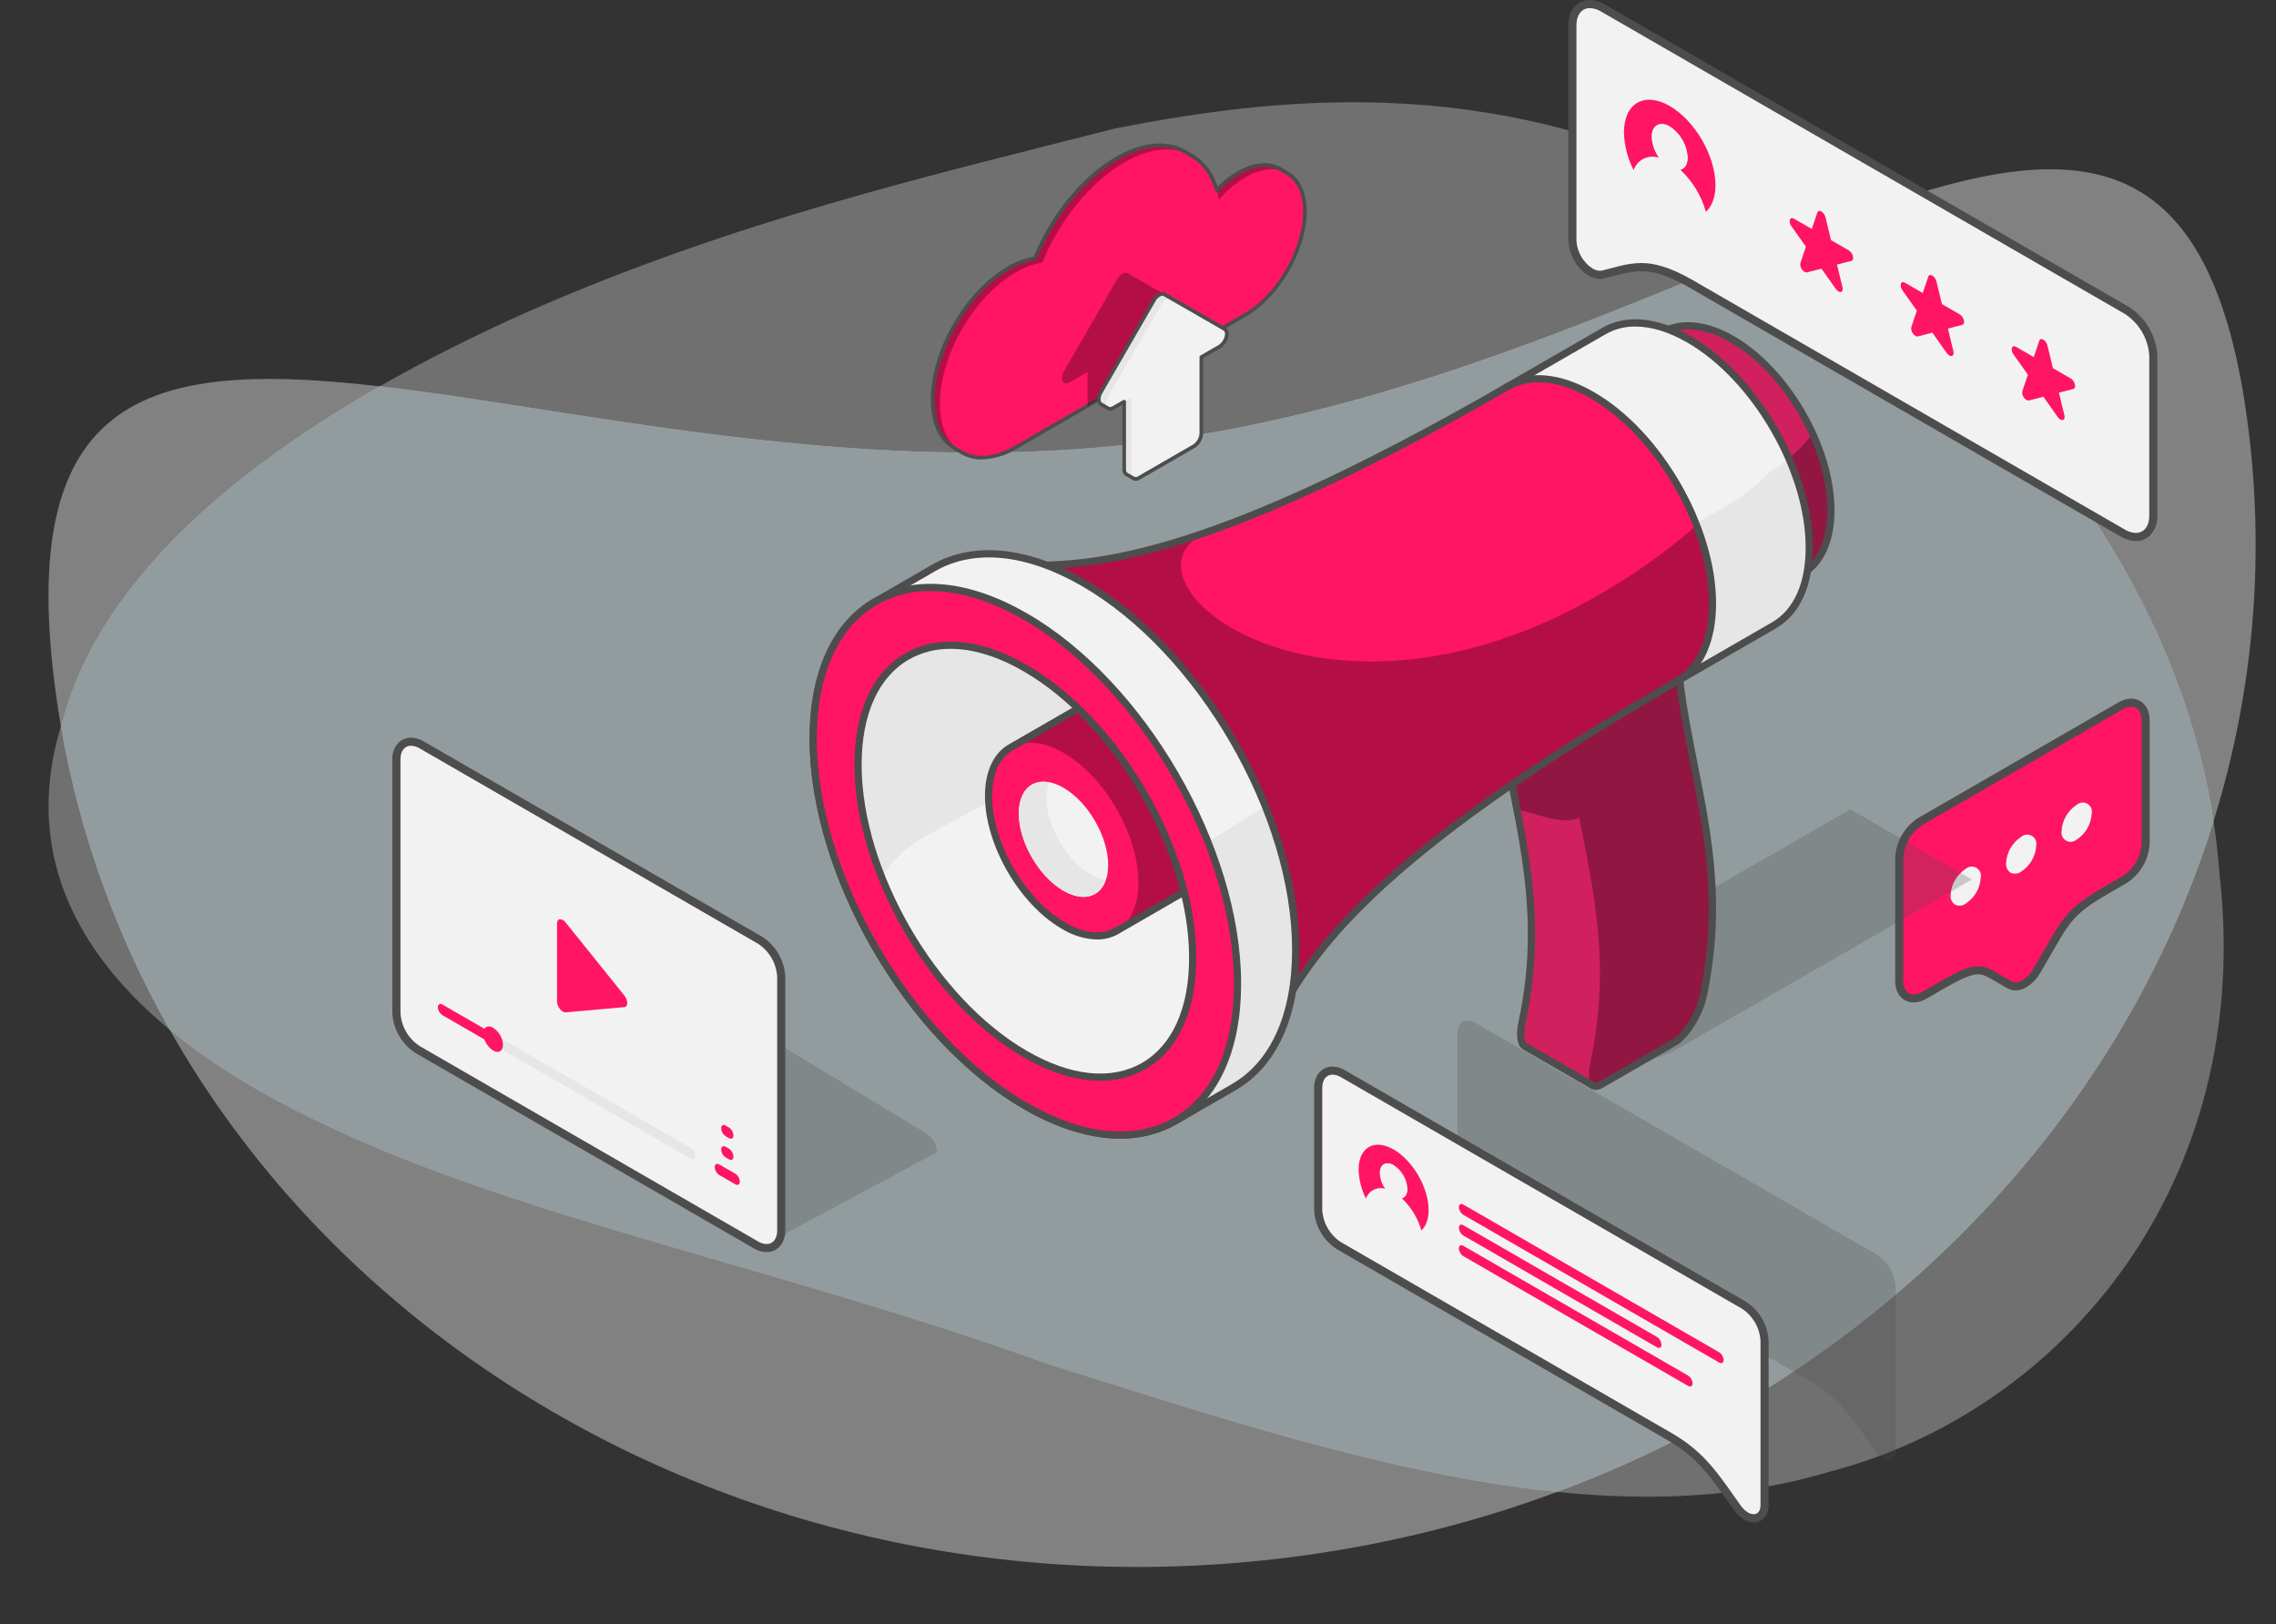 <?xml version="1.0" encoding="UTF-8"?>
<svg id="Ebene_2" xmlns="http://www.w3.org/2000/svg" xmlns:xlink="http://www.w3.org/1999/xlink" viewBox="0 0 634.2 452.67">
  <rect x="0" y="0" width="634.2" height="452.67" fill="#333333" stroke="none"/>
  <defs>
    <style>
      .cls-1 {
        fill: none;
      }

      .cls-2 {
        fill: #d0205e;
      }

      .cls-3 {
        fill: #e6e6e6;
      }

      .cls-4 {
        fill: #929c9f;
      }

      .cls-5 {
        fill: #4d4d4d;
      }

      .cls-6 {
        clip-path: url(#clippath-11);
      }

      .cls-7 {
        clip-path: url(#clippath-10);
      }

      .cls-8 {
        clip-path: url(#clippath-12);
      }

      .cls-9 {
        clip-path: url(#clippath-1);
      }

      .cls-10 {
        clip-path: url(#clippath-3);
      }

      .cls-11 {
        clip-path: url(#clippath-4);
      }

      .cls-12 {
        clip-path: url(#clippath-2);
      }

      .cls-13 {
        clip-path: url(#clippath-7);
      }

      .cls-14 {
        clip-path: url(#clippath-6);
      }

      .cls-15 {
        clip-path: url(#clippath-9);
      }

      .cls-16 {
        clip-path: url(#clippath-8);
      }

      .cls-17 {
        clip-path: url(#clippath-5);
      }

      .cls-18 {
        fill: #fff;
      }

      .cls-19 {
        opacity: .38;
      }

      .cls-20 {
        opacity: .3;
      }

      .cls-21 {
        opacity: .25;
      }

      .cls-22 {
        fill: #ff1564;
      }

      .cls-23 {
        fill: #f2f2f2;
      }

      .cls-24 {
        clip-path: url(#clippath);
      }
    </style>
    <clipPath id="clippath">
      <rect class="cls-1" x="115.68" y="-71.53" width="402.84" height="613.96" transform="translate(65.37 539.8) rotate(-87)"/>
    </clipPath>
    <clipPath id="clippath-1">
      <rect class="cls-1" x="125.82" y="-86.29" width="384.43" height="607.64" transform="translate(84.16 523.75) rotate(-87)"/>
    </clipPath>
    <clipPath id="clippath-2">
      <rect class="cls-1" x="109.33" width="491.82" height="424.23"/>
    </clipPath>
    <clipPath id="clippath-3">
      <rect class="cls-1" x="109.33" width="491.82" height="424.23"/>
    </clipPath>
    <clipPath id="clippath-4">
      <rect class="cls-1" x="259.87" y="40.49" width="98.84" height="85.64"/>
    </clipPath>
    <clipPath id="clippath-5">
      <rect class="cls-1" x="295.91" y="75.98" width="33.67" height="37.12"/>
    </clipPath>
    <clipPath id="clippath-6">
      <rect class="cls-1" x="426.78" y="225.53" width="122.71" height="70.64"/>
    </clipPath>
    <clipPath id="clippath-7">
      <rect class="cls-1" x="417.47" y="177.27" width="59.72" height="125.46"/>
    </clipPath>
    <clipPath id="clippath-8">
      <rect class="cls-1" x="448.11" y="120.92" width="62.07" height="53.64"/>
    </clipPath>
    <clipPath id="clippath-9">
      <rect class="cls-1" x="245.39" y="146.39" width="231.8" height="156.91"/>
    </clipPath>
    <clipPath id="clippath-10">
      <rect class="cls-1" x="281.63" y="197.25" width="48.67" height="62.16"/>
    </clipPath>
    <clipPath id="clippath-11">
      <rect class="cls-1" x="109.6" y="252.53" width="151.57" height="94.16"/>
    </clipPath>
    <clipPath id="clippath-12">
      <rect class="cls-1" x="406.08" y="284.41" width="122.11" height="122.51"/>
    </clipPath>
  </defs>
  <g id="Ebene_1-2" data-name="Ebene_1">
    <g id="Gruppe_13813">
      <g id="Gruppe_5708" class="cls-19">
        <g class="cls-24">
          <g id="Gruppe_2464">
            <path id="Pfad_8026" class="cls-18" d="M15.21,190.57c19.54,154.38,172.21,263.53,341,243.8,168.79-19.73,289.79-160.88,270.25-315.26-19.54-154.38-140.79-15.25-309.58,4.49C148.1,143.34-4.33,36.19,15.21,190.57"/>
          </g>
        </g>
      </g>
      <g id="Gruppe_5709" class="cls-20">
        <g class="cls-9">
          <g id="Gruppe_2466">
            <path id="Pfad_8027" class="cls-18" d="M618.43,243.36c-6.22-86.64-73.21-156.88-134.64-188.43-64.08-33.87-122.6-29.05-173.12-19.12-50.85,12.98-105.79,25.61-163.86,51.19-56.09,25-115.3,62.93-129.09,113.03-16.71,50.37,18.45,87.99,72.55,113.25,54.7,26.3,128.34,40.25,202.35,67.05,74.03,23.11,151,49.64,217.25,29.78,64.61-16.84,118.51-80.09,108.57-166.75"/>
          </g>
        </g>
      </g>
      <path id="Schnittmenge_4" class="cls-4" d="M316.89,123.6c-56.7,6.63-111.56-1.06-158.67-8.34-18.84-2.91-36.44-5.76-52.43-7.6-41.33,23.63-77.66,54.52-88.08,92.37-.26.78-.5,1.55-.74,2.32,5.15,29.74,15.41,58.37,30.32,84.62,11.98,9.91,26.61,18.67,42.96,26.31,54.7,26.3,128.34,40.25,202.35,67.04,47.07,14.7,95.34,30.77,141.27,35.43,89.49-33.28,156.9-103.1,182.93-186.91-10.87-71.53-62.4-130.48-114.65-163.42-50.4,19.82-113.54,49.78-185.28,58.17Z"/>
      <g id="Gruppe_13534">
        <g class="cls-12">
          <g id="Gruppe_13410">
            <g id="Gruppe_13409">
              <g class="cls-10">
                <g id="Gruppe_13408">
                  <path id="Pfad_18350" class="cls-23" d="M595.13,149.65c-1.28-.04-2.52-.41-3.6-1.08l-120.51-69.57c-5.39-3.11-9.75-4.56-13.73-4.56-1.84.04-3.68.29-5.47.73l-.1.02-4.98,1.29c-.3.08-.61.11-.92.11-.92-.02-1.81-.29-2.59-.77-.89-.53-1.69-1.2-2.35-2-1.66-1.89-2.63-4.3-2.75-6.82V7.11c0-3.63,1.92-5.97,4.89-5.97,1.27.04,2.52.41,3.6,1.08l146.03,84.3c4.37,2.81,7.11,7.56,7.36,12.74v44.41c.09,1.71-.49,3.39-1.64,4.66-.86.86-2.03,1.33-3.25,1.31"/>
                  <path id="Pfad_18351" class="cls-5" d="M443.04,2.26c1.07.04,2.12.36,3.03.92l146.03,84.31c4.01,2.61,6.54,6.99,6.79,11.77v44.41c0,3.07-1.53,4.84-3.76,4.84-1.08-.04-2.13-.36-3.04-.93l-120.51-69.57c-6.42-3.7-10.81-4.71-14.29-4.71-1.96.04-3.9.31-5.8.78l-5.03,1.3c-.21.05-.42.08-.63.08-.72-.03-1.42-.24-2.02-.62-.78-.46-1.48-1.06-2.06-1.76-1.49-1.69-2.37-3.84-2.48-6.09V7.1c0-3.07,1.53-4.84,3.76-4.84M443.03,0h0c-3,0-6.02,2.2-6.02,7.1v59.9c.12,2.79,1.18,5.46,3.02,7.56.75.9,1.64,1.66,2.65,2.25.95.58,2.03.9,3.14.92.4,0,.81-.05,1.2-.15l4.98-1.29h.05c1.71-.44,3.47-.68,5.23-.72,3.77,0,7.95,1.4,13.16,4.4l120.51,69.57c1.26.77,2.69,1.2,4.17,1.23,1.52.03,2.98-.57,4.05-1.64,1.36-1.49,2.07-3.46,1.96-5.47v-44.41c-.26-5.58-3.21-10.69-7.92-13.72L447.2,1.23c-1.25-.77-2.69-1.19-4.16-1.23"/>
                  <path id="Pfad_18352" class="cls-22" d="M455.21,47.46c-1.67-3.28-2.6-6.89-2.7-10.58,0-8.11,5.71-11.41,12.75-7.34,7.04,4.07,12.75,13.93,12.75,22.05,0,3.41-1.01,5.95-2.7,7.47-1.25-4.49-3.71-8.54-7.12-11.72,1.24-.33,2.07-1.53,2.06-3.44-.19-3.51-2.04-6.72-4.99-8.65-2.76-1.59-5-.3-5,2.88.09,2.11.81,4.14,2.06,5.83-3.29-.82-5.94.51-7.12,3.49"/>
                  <path id="Pfad_18353" class="cls-22" d="M516.31,71.39c-.16-.66-.57-1.24-1.13-1.61l-4.98-2.87-1.53-6.35c-.16-.66-.56-1.24-1.14-1.61-.52-.3-.98-.18-1.15.3l-1.52,4.57-4.97-2.88c-.52-.3-.98-.18-1.14.3-.12.64.04,1.29.43,1.81l4.03,5.68-1.53,4.57c-.12.63.03,1.29.44,1.79.42.59.99.92,1.4.82l4.02-1.05,4.02,5.68c.19.27.43.5.71.68.21.14.46.19.71.14.42-.12.6-.63.43-1.29l-1.54-6.34,4.02-1.04c.42-.11.59-.63.43-1.29"/>
                  <path id="Pfad_18354" class="cls-22" d="M547.23,89.24c-.16-.66-.57-1.24-1.14-1.62l-4.97-2.87-1.54-6.33c-.16-.67-.56-1.24-1.14-1.62-.52-.3-.97-.18-1.14.3l-1.53,4.56-4.97-2.87c-.52-.31-.98-.18-1.14.3-.12.64.04,1.29.44,1.8l4.02,5.68-1.53,4.57c-.12.63.03,1.29.43,1.79.42.6.99.93,1.41.82l4.02-1.05,4,5.69c.19.27.44.5.72.68.21.14.46.19.7.14.42-.12.59-.63.44-1.3l-1.53-6.34,4.01-1.04c.43-.11.6-.63.44-1.29"/>
                  <path id="Pfad_18355" class="cls-22" d="M578.15,107.09c-.15-.67-.56-1.25-1.14-1.61l-4.97-2.88-1.53-6.33c-.16-.66-.57-1.24-1.14-1.62-.52-.3-.98-.17-1.14.3l-1.53,4.57-4.96-2.88c-.52-.3-.98-.18-1.14.3-.13.63.03,1.29.43,1.8l4.03,5.68-1.54,4.57c-.12.63.04,1.29.43,1.8.42.59,1,.92,1.41.81l4.02-1.04,4.02,5.69c.18.27.43.5.71.67.21.14.46.18.7.13.42-.11.6-.62.44-1.28l-1.54-6.34,4.02-1.04c.42-.11.6-.64.43-1.29"/>
                  <path id="Pfad_18356" class="cls-23" d="M465.26,58.94c4.08,2.36,7.71,2.22,10.05.12-1.25-4.49-3.72-8.54-7.12-11.72,1.24-.33,2.06-1.54,2.06-3.45-.19-3.51-2.05-6.72-4.99-8.64-2.76-1.6-4.99-.3-5,2.88.1,2.11.82,4.13,2.08,5.83-3.3-.82-5.95.51-7.13,3.5,2.33,4.8,5.96,9.12,10.05,11.48"/>
                  <path id="Pfad_18357" class="cls-22" d="M266.15,124.99h0l1.96,1.13c3.83,2.21,9.12,1.89,14.96-1.48l63.92-36.9c9.17-5.29,16.61-18.17,16.61-28.74,0-5.74-2.2-9.6-5.66-11.11.27.11.54.23.8.37l-1.94-1.12h0c-3.01-1.79-7.2-1.56-11.84,1.11-2.17,1.29-4.16,2.87-5.91,4.7-1.27-4.44-3.67-7.68-6.87-9.52l-1.95-1.12s-.01,0-.02,0l-.37-.21v.02c-4.84-2.6-11.39-2.15-18.64,2.03-9.64,5.57-18.07,16.33-22.8,27.86-2.6.43-5.1,1.35-7.36,2.7-11.68,6.74-21.14,23.12-21.14,36.58,0,6.78,2.4,11.52,6.27,13.7"/>
                  <g id="Gruppe_13383" class="cls-20">
                    <g id="Gruppe_13382">
                      <g class="cls-11">
                        <g id="Gruppe_13381">
                          <path id="Pfad_18358" d="M313.22,45.32c-9.64,5.57-18.07,16.33-22.8,27.86-2.6.43-5.1,1.35-7.37,2.7-11.67,6.74-21.14,23.12-21.14,36.58,0,6.73,2.37,11.46,6.19,13.66l-1.97-1.14h0c-3.87-2.19-6.28-6.93-6.27-13.7,0-13.47,9.46-29.85,21.14-36.58,2.26-1.35,4.76-2.27,7.36-2.7,4.74-11.54,13.16-22.3,22.81-27.87,7.25-4.18,13.8-4.64,18.63-2.03v-.02s.38.21.38.21c0,0,.01,0,.02,0l2.02,1.17c-4.85-2.84-11.57-2.45-19.01,1.84M358.71,48.26l-1.94-1.12h0c-3.01-1.79-7.2-1.56-11.84,1.11-2.17,1.3-4.16,2.88-5.91,4.71-.07-.23-.15-.44-.22-.67.36,1.1.64,2.23.84,3.37,2.09-2.46,4.57-4.57,7.34-6.23,4.59-2.64,8.74-2.9,11.74-1.17"/>
                        </g>
                      </g>
                    </g>
                  </g>
                  <path id="Pfad_18359" class="cls-5" d="M273.61,128.05c-2.02.03-4.01-.49-5.77-1.49l-1.95-1.13s-.05-.03-.07-.05c-4.16-2.4-6.46-7.4-6.45-14.1,0-13.6,9.59-30.21,21.39-37.02,2.24-1.33,4.69-2.25,7.26-2.72,5.01-12.05,13.55-22.44,22.91-27.85,7.08-4.09,13.82-4.83,19-2.11.05,0,.1.03.15.05l.35.2.04.03,1.95,1.13c3.33,2.04,5.77,5.25,6.85,9,1.63-1.61,3.45-3.02,5.42-4.19,4.61-2.66,8.97-3.07,12.27-1.15.03.01.06.02.08.04l1.94,1.12s.09.06.13.1c3.19,1.91,4.99,5.88,4.99,11.08,0,10.73-7.56,23.82-16.86,29.18l-63.92,36.9c-2.92,1.82-6.26,2.84-9.7,2.97M266.48,124.6l1.88,1.08c3.83,2.22,8.97,1.69,14.46-1.48l63.92-36.9c9.02-5.2,16.35-17.9,16.35-28.3,0-5.28-1.95-9.16-5.36-10.65-.1-.04-.19-.12-.24-.22l-.87-.5s-.06-.02-.09-.04c-2.98-1.78-7.01-1.39-11.33,1.11-2.13,1.27-4.08,2.82-5.8,4.62-.2.2-.52.2-.72,0-.06-.06-.11-.14-.13-.22-1.21-4.23-3.5-7.42-6.63-9.22l-1.93-1.12h0l-.27-.15s-.09-.02-.12-.05c-4.88-2.63-11.32-1.91-18.13,2.03-9.24,5.33-17.68,15.66-22.59,27.62-.07.16-.22.28-.39.31-2.54.43-4.97,1.32-7.18,2.64-11.52,6.65-20.89,22.86-20.88,36.14,0,6.36,2.13,11.07,6.02,13.26.03.01.05.03.07.05"/>
                  <g id="Gruppe_13386" class="cls-20">
                    <g id="Gruppe_13385">
                      <g class="cls-17">
                        <g id="Gruppe_13384">
                          <path id="Pfad_18360" d="M297.96,106.58c-.82.48-1.57.33-1.89-.37-.28-.96-.12-2,.44-2.82l14.79-25.6c.8-1.38,2.1-2.13,2.89-1.67l14.79,8.52c.59.34.76,1.25.45,2.31-.3,1.05-.98,1.95-1.89,2.55l-5.07,2.93v9.47s-19.43,11.22-19.43,11.22v-9.46l-5.08,2.94Z"/>
                        </g>
                      </g>
                    </g>
                  </g>
                  <path id="Pfad_18361" class="cls-23" d="M306.3,112.12c.1.22.27.39.48.5v.02l1.88,1.08c.48.32,1.11.3,1.58-.05l3.03-1.75v18.92c-.05.5.17.98.56,1.28v.02s2.08,1.2,2.08,1.2h0c.47.22,1.02.16,1.44-.15l15.34-8.86c1.21-.79,1.96-2.1,2.04-3.54v-21.28l5.08-2.93c.91-.59,1.58-1.49,1.89-2.54.32-1.07.14-1.98-.44-2.32l-2.03-1.17s0,0-.01-.01l-14.79-8.52c-.79-.46-2.09.29-2.89,1.67l-14.79,25.6c-.56.83-.72,1.87-.44,2.83"/>
                  <path id="Pfad_18362" class="cls-3" d="M315.31,110.73v21.28c-.05.52.17,1.03.6,1.33l-2.09-1.21v-.02c-.39-.3-.6-.79-.55-1.28v-18.92l2.04-1.18ZM339.23,90.55s0,0-.01-.01l-14.79-8.52c-.79-.46-2.09.29-2.89,1.67l-14.79,25.6c-.56.83-.72,1.87-.44,2.83.1.22.27.39.48.5v.02l2.08,1.2v-.02c-.22-.1-.4-.28-.51-.51-.28-.96-.12-2,.45-2.82l14.79-25.6c.79-1.38,2.1-2.13,2.89-1.67l14.79,8.52-2.04-1.18Z"/>
                  <path id="Pfad_18363" class="cls-5" d="M316.43,133.98c-.26,0-.52-.06-.74-.18-.02,0-.03-.02-.05-.03l-2.08-1.2c-.06-.03-.11-.08-.15-.13-.45-.41-.7-1-.66-1.61v-18.04l-2.27,1.31c-.63.45-1.47.46-2.11.03l-1.84-1.06s-.08-.05-.11-.09c-.25-.16-.45-.39-.57-.65-.36-1.11-.19-2.32.46-3.29l14.79-25.6c.48-.93,1.3-1.64,2.29-1.99.43-.13.9-.08,1.3.14l14.79,8.51s.03.02.04.03h.01s1.99,1.16,1.99,1.16c.8.46,1.06,1.6.68,2.9-.34,1.17-1.09,2.18-2.12,2.84l-4.83,2.79v20.99c-.08,1.62-.93,3.1-2.29,3.98l-15.34,8.86c-.35.22-.76.34-1.17.35M316.14,132.87h.03c.32.13.67.07.94-.13l15.34-8.86c1.05-.7,1.71-1.84,1.79-3.1v-21.27c0-.18.1-.35.25-.44l5.08-2.93c.8-.53,1.39-1.33,1.65-2.25.24-.81.15-1.52-.21-1.73l-2.03-1.17s-.04-.02-.05-.03l-14.76-8.49c-.16-.08-.35-.09-.53-.03-.72.28-1.32.82-1.67,1.51l-14.79,25.6c-.47.69-.62,1.55-.42,2.37.05.11.14.21.26.26.04.02.09.06.12.09l1.76,1.01s.05.03.07.05c.22.18.59.14,1-.09l3.03-1.75c.24-.14.55-.06.69.19.04.08.07.16.07.25v18.92c-.04.32.09.64.33.86.03.02.06.05.09.07l1.95,1.11Z"/>
                  <path id="Pfad_18364" class="cls-22" d="M533.27,278.23c-.68,0-1.35-.16-1.94-.5-1.46-.97-2.27-2.66-2.12-4.4v-34.27c.2-4.13,2.38-7.91,5.86-10.14l55.83-32.22c.88-.55,1.89-.85,2.93-.88,2.43,0,4.06,1.97,4.06,4.9v34.26c-.2,4.13-2.39,7.91-5.87,10.14l-5.38,3.11c-8.96,5.18-10.89,8.11-14.78,14.85l-4.3,7.44c-.82,1.48-2.01,2.73-3.46,3.62-.75.46-1.61.71-2.49.73-.59,0-1.17-.14-1.68-.43l-4.3-2.47c-1.3-.92-2.83-1.47-4.42-1.58-2.09,0-4.88,1.12-9.65,3.86l-5.38,3.11c-.88.55-1.89.85-2.93.88"/>
                  <path id="Pfad_18365" class="cls-5" d="M593.83,196.95c1.74,0,2.93,1.38,2.93,3.77v34.26c-.21,3.72-2.18,7.13-5.3,9.16l-5.38,3.11c-9.12,5.27-11.18,8.33-15.19,15.26l-4.3,7.44c-.72,1.31-1.77,2.42-3.04,3.21-.58.36-1.24.56-1.92.59-.39,0-.78-.09-1.12-.28l-4.3-2.47c-1.47-1.03-3.19-1.63-4.98-1.73-2.25,0-5.14,1.09-10.21,4.01l-5.38,3.11c-.71.44-1.53.69-2.37.73-.48,0-.96-.11-1.37-.35-1.1-.78-1.7-2.09-1.55-3.43v-34.26c.2-3.73,2.17-7.13,5.3-9.17l55.82-32.23c.71-.44,1.53-.69,2.37-.72M593.83,194.69h0c-1.24.03-2.44.38-3.5,1.03l-55.82,32.22c-3.82,2.45-6.21,6.59-6.43,11.12v34.26c0,2.49.96,4.4,2.69,5.39.76.43,1.62.66,2.49.65,1.24-.03,2.45-.38,3.5-1.03l5.38-3.11c4.52-2.6,7.23-3.71,9.08-3.71,1.18,0,2.14.44,3.85,1.43l4.31,2.48c.68.39,1.46.59,2.24.58,1.08-.02,2.13-.33,3.05-.89,1.61-.99,2.94-2.38,3.86-4.03l4.3-7.44c3.95-6.84,5.75-9.46,14.36-14.44l5.38-3.11c3.82-2.44,6.21-6.59,6.43-11.12v-34.26c0-3.55-2.14-6.03-5.19-6.03"/>
                  <path id="Pfad_18366" class="cls-23" d="M574.46,231.55c.16-2.95,1.72-5.65,4.2-7.27,1.06-.94,2.67-.84,3.61.22.53.6.75,1.41.59,2.2-.16,2.95-1.72,5.65-4.2,7.27-1.06.93-2.68.83-3.61-.24-.52-.6-.74-1.41-.59-2.19M560.22,243.19c.97.45,2.1.33,2.97-.29,2.48-1.61,4.05-4.32,4.21-7.27.27-1.39-.63-2.73-2.02-3.01-.78-.15-1.59.06-2.19.59-2.48,1.62-4.04,4.31-4.2,7.27-.11,1.06.36,2.1,1.23,2.71M544.76,252.11c.97.45,2.1.34,2.97-.29,2.48-1.62,4.05-4.32,4.21-7.28.28-1.39-.62-2.73-2.01-3.01-.79-.16-1.6.06-2.2.59-2.48,1.62-4.04,4.31-4.2,7.27-.12,1.06.35,2.1,1.23,2.72"/>
                  <g id="Gruppe_13389" class="cls-21">
                    <g id="Gruppe_13388">
                      <g class="cls-14">
                        <g id="Gruppe_13387">
                          <path id="Pfad_18367" class="cls-5" d="M433.39,272.82c-8.82,5.11-8.81,13.4.03,18.5l1.88,1.01c8.84,5.11,23.22,5.11,32.04.02l82.15-47.25-33.89-19.57-82.22,47.29Z"/>
                        </g>
                      </g>
                    </g>
                  </g>
                  <path id="Pfad_18368" class="cls-2" d="M443.96,302.58l.02-.05c.73.3,1.57.19,2.19-.29,6.83-3.94,13.66-7.88,20.51-11.83,2.98-1.75,6.78-7.56,7.87-12.68,7.63-35.51-3.42-60.23-6.66-89.45l-19.05-10.99-31.38,18.11c3.24,29.24,14.3,53.95,6.67,89.46-.74,3.47-.47,5.93.72,6.65l-.03.03,19.14,11.05Z"/>
                  <g id="Gruppe_13392" class="cls-20">
                    <g id="Gruppe_13391">
                      <g class="cls-13">
                        <g id="Gruppe_13390">
                          <path id="Pfad_18369" d="M467.89,188.26s-10.07-1.09-8.63-4.99l-10.41-6-31.38,18.11c1.17,10.48,3.33,20.39,5.28,30.41,4.74.37,11.98,4.42,17.3,2.12,4.1,20.87,8.83,41.38,3.14,67.91-1.09,5.13-.02,8.14,3,6.41,6.83-3.94,13.66-7.88,20.51-11.83,2.98-1.75,6.78-7.56,7.87-12.68,7.63-35.51-3.42-60.23-6.66-89.45"/>
                        </g>
                      </g>
                    </g>
                  </g>
                  <path id="Pfad_18370" class="cls-5" d="M444.72,303.71c-.28,0-.56-.04-.82-.13-.15,0-.3-.06-.44-.13l-19.14-11.05c-.11-.06-.21-.15-.29-.25-1.36-1.13-1.68-3.77-.89-7.51,5.34-24.84,1.38-44.73-2.44-63.98-1.61-8.11-3.28-16.5-4.24-25.16-.04-.4.15-.78.5-.98l31.38-18.11c.31-.18.69-.18,1.01,0l19.04,10.99c.28.16.46.44.5.76.95,8.57,2.61,16.92,4.21,24.99,3.86,19.44,7.86,39.55,2.43,64.78-1.09,5.14-4.99,11.38-8.34,13.34-4.33,2.49-8.64,4.98-12.95,7.47l-7.57,4.37c-.59.37-1.26.58-1.96.61M444.18,301.54c.1.02.19.05.27.1.33.17.85-.05,1.22-.27l7.57-4.37c4.31-2.49,8.62-4.98,12.94-7.47,2.61-1.52,6.32-6.99,7.39-12.02,5.34-24.83,1.39-44.73-2.44-63.97-1.58-7.95-3.21-16.17-4.18-24.65l-18.1-10.45-30.31,17.49c.96,8.35,2.58,16.47,4.14,24.34,3.86,19.44,7.86,39.55,2.43,64.79-.81,3.8-.18,5.31.26,5.58.07.05.14.1.2.16l18.6,10.74Z"/>
                  <path id="Pfad_18371" class="cls-2" d="M441.11,105.4h0c-4.99,2.87-8.08,9.01-8.08,17.79.02,17.51,12.33,38.83,27.53,47.59,7.6,4.41,14.45,4.82,19.43,1.95l22.12-12.76h0c5-2.88,8.08-9.03,8.07-17.8.01-17.52-12.29-38.84-27.49-47.61-7.6-4.39-14.49-4.81-19.45-1.92l-22.12,12.77Z"/>
                  <g id="Gruppe_13395" class="cls-20">
                    <g id="Gruppe_13394">
                      <g class="cls-16">
                        <g id="Gruppe_13393">
                          <path id="Pfad_18372" d="M493.18,131.51c-3.85,3.95-8.24,7.33-13.04,10.04l-27.93,16.12v.02c-1.16.66-2.53,1.45-4.1,2.35,3.52,4.25,7.72,7.88,12.44,10.74,7.6,4.41,14.45,4.82,19.43,1.95l22.12-12.76h0c5-2.88,8.08-9.03,8.07-17.8-.18-7.36-1.92-14.6-5.1-21.25-.26.32-.5.59-.68.85-3.14,3.88-6.94,7.18-11.22,9.74"/>
                        </g>
                      </g>
                    </g>
                  </g>
                  <path id="Pfad_18373" class="cls-5" d="M472.84,175.57c-4.54-.16-8.95-1.52-12.8-3.92-15.43-8.89-28.01-30.63-28.03-48.46,0-8.85,3.05-15.48,8.59-18.66l22.12-12.77c5.5-3.19,12.77-2.51,20.46,1.92,15.45,8.91,28.01,30.66,28,48.48,0,8.8-2.99,15.39-8.46,18.6-.04.03-.08.05-.11.08l-22.12,12.76c-2.33,1.32-4.97,2-7.64,1.97M470.39,91.79c-2.33-.03-4.63.56-6.66,1.71l-22.12,12.77h0c-4.89,2.81-7.58,8.82-7.58,16.92.02,17.18,12.14,38.14,27.02,46.72,7.01,4.07,13.55,4.76,18.43,1.95l22.01-12.7s.08-.06.12-.08c4.89-2.8,7.57-8.81,7.57-16.92.01-17.18-12.1-38.15-26.99-46.74-3.55-2.22-7.61-3.47-11.79-3.64"/>
                  <path id="Pfad_18374" class="cls-23" d="M420,107.78h0c-6.07,3.49-9.83,10.99-9.83,21.69,0,21.33,14.99,47.3,33.51,57.98,9.26,5.35,17.62,5.85,23.69,2.36l26.95-15.55c6.06-3.5,9.83-11,9.82-21.68.01-21.35-14.99-47.32-33.5-58-9.25-5.34-17.63-5.84-23.69-2.33l-26.95,15.53Z"/>
                  <path id="Pfad_18375" class="cls-3" d="M480.14,141.55l-27.93,16.12h-.01c-3.67,2.13-9.32,5.39-17.78,10.27-2.69,1.55-5.22,3.02-7.63,4.46,4.66,6.01,10.39,11.11,16.89,15.05,9.25,5.35,17.62,5.86,23.69,2.36l26.95-15.55c6.06-3.5,9.83-11,9.82-21.68.01-7.99-2.09-16.63-5.68-24.87-1.68,1.38-3.44,2.65-5.28,3.8-3.85,3.95-8.24,7.33-13.04,10.04"/>
                  <path id="Pfad_18376" class="cls-5" d="M458.65,193.05c-4.77,0-10.04-1.59-15.47-4.73-18.75-10.81-34.01-37.21-34.01-58.85,0-10.72,3.67-18.74,10.34-22.57l26.95-15.54c6.64-3.85,15.41-3.02,24.7,2.33,18.76,10.82,34.02,37.24,34.01,58.87.01,10.69-3.66,18.7-10.32,22.55l-26.95,15.55c-2.81,1.59-5.99,2.41-9.23,2.37M455.69,91c-2.88-.04-5.73.69-8.24,2.11l-26.95,15.54h0c-6.02,3.46-9.33,10.85-9.33,20.82,0,21,14.81,46.61,33.01,57.11,8.62,4.98,16.67,5.82,22.69,2.36l26.95-15.55c6.02-3.47,9.33-10.86,9.32-20.81,0-21-14.8-46.63-33-57.13-5.12-2.96-10.04-4.45-14.45-4.45"/>
                  <path id="Pfad_18377" class="cls-22" d="M261.86,162.15c-10.17,5.85-16.47,18.41-16.48,36.31.02,35.74,25.14,79.27,56.18,97.15,15.47,8.96,29.5,9.82,39.65,3.97h0s0,0,.01,0,.02-.02.03-.03c25.44-14.73.89-37.43,126.09-109.72,6.07-3.49,9.84-10.99,9.83-21.69,0-21.34-14.99-47.32-33.52-58-9.26-5.35-17.64-5.85-23.71-2.34-125.25,72.31-132.58,39.61-158.09,54.35"/>
                  <g id="Gruppe_13398" class="cls-20">
                    <g id="Gruppe_13397">
                      <g class="cls-15">
                        <g id="Gruppe_13396">
                          <path id="Pfad_18378" d="M245.39,198.46c.02,35.74,25.14,79.27,56.18,97.15,15.47,8.96,29.5,9.82,39.65,3.97h0s0,0,.01,0,.02-.02.03-.03c25.44-14.73.89-37.43,126.09-109.72,6.07-3.49,9.84-10.99,9.83-21.69-.14-7.46-1.65-14.84-4.44-21.76-6.66,5.86-13.79,11.16-21.33,15.84-82.87,52.36-146.48-3.15-113.44-14.49h0c-48.95,17.47-57.92,3.92-76.1,14.42-10.17,5.85-16.47,18.42-16.48,36.31"/>
                        </g>
                      </g>
                    </g>
                  </g>
                  <path id="Pfad_18379" class="cls-5" d="M326.64,304.33c-7.87,0-16.58-2.63-25.58-7.85-31.23-17.99-56.66-61.96-56.68-98.02,0-17.69,6.04-30.9,16.98-37.18,8.17-4.72,14.44-4.71,23.13-4.71,18.3.04,48.91.04,134.96-49.64,6.65-3.85,15.43-3.02,24.71,2.34,18.77,10.82,34.03,37.23,34.02,58.87,0,10.71-3.66,18.72-10.33,22.56-86.09,49.7-101.37,76.23-110.51,92.08-4.31,7.48-7.43,12.89-15.49,17.58-.02.02-.04.03-.07.05-.06.04-.12.07-.18.1-4.57,2.56-9.73,3.88-14.97,3.81M283.48,158.58c-7.86,0-13.73.17-21.12,4.44h0c-10.29,5.91-15.97,18.5-15.97,35.44.02,35.41,25,78.6,55.68,96.28,14.62,8.47,28.33,9.89,38.6,4,.03-.02.06-.04.09-.06,7.67-4.44,10.68-9.67,14.85-16.91,9.23-16.02,24.69-42.84,111.24-92.82,6.02-3.46,9.33-10.85,9.33-20.82,0-21-14.8-46.63-33.02-57.13-8.64-4.99-16.7-5.82-22.7-2.34-86.53,49.96-117.49,49.9-135.97,49.91h-1.01"/>
                  <path id="Pfad_18380" class="cls-23" d="M243.95,167.65h-.01c-10.69,6.15-17.33,19.39-17.35,38.23.02,37.64,26.48,83.46,59.15,102.31,16.32,9.44,31.11,10.32,41.81,4.15l16.17-9.33h-.01c10.73-6.15,17.36-19.39,17.35-38.26.02-37.65-26.43-83.48-59.11-102.32-16.33-9.43-31.1-10.32-41.8-4.16l-16.19,9.37Z"/>
                  <path id="Pfad_18381" class="cls-3" d="M309.64,250.52l-16.76,9.68c-11.07,6.41-23.21,11.02-33.7,12.33-2.59.33-3.95,3.13-4.32,7.72,8.98,11.56,19.55,21.39,30.88,27.94,16.32,9.44,31.11,10.32,41.81,4.15l16.17-9.33h-.01c10.73-6.15,17.36-19.39,17.35-38.26.01-12.89-3.16-26.73-8.55-40.12-10.03,6.49-23.47,14.72-42.82,25.89-.01,0-.03,0-.04,0"/>
                  <path id="Pfad_18382" class="cls-5" d="M312.13,317.3c-8.28,0-17.44-2.77-26.9-8.25-32.87-18.96-59.63-65.24-59.65-103.18.01-18.6,6.35-32.49,17.85-39.11.05-.03.11-.06.17-.08l16.04-9.28c11.5-6.62,26.7-5.15,42.81,4.16,32.89,18.96,59.64,65.25,59.61,103.19.01,18.58-6.29,32.45-17.76,39.08-.03.02-.06.04-.08.05l-16.17,9.33c-4.85,2.75-10.34,4.16-15.91,4.09M244.28,168.6c-10.76,6.29-16.68,19.52-16.7,37.28.02,37.29,26.33,82.8,58.65,101.44,15.45,8.95,29.94,10.42,40.8,4.15l16.07-9.27s.06-.04.09-.06c10.88-6.23,16.86-19.51,16.85-37.39.02-37.3-26.27-82.81-58.61-101.45-15.46-8.93-29.95-10.4-40.8-4.16l-16.19,9.37c-.05.03-.11.06-.17.08"/>
                  <path id="Pfad_18383" class="cls-23" d="M239.08,213.09c0,29.69,20.87,65.84,46.65,80.69,25.73,14.89,46.63,2.86,46.61-26.86.01-29.7-20.87-65.85-46.64-80.72-25.75-14.88-46.62-2.82-46.62,26.89"/>
                  <path id="Pfad_18384" class="cls-3" d="M256.37,233.97h0c25.6-14.8,42.34-21.12,55.19-23.82-7.41-9.97-16.3-18.43-25.87-23.95-25.75-14.88-46.62-2.81-46.62,26.89,0,10.11,2.46,20.96,6.67,31.48,2.59-4.37,6.24-8.01,10.62-10.6"/>
                  <path id="Pfad_18385" class="cls-22" d="M330.3,248.33l-13.48,7.8-5.71,3.29c-3.78,2.18-9,1.87-14.76-1.46-11.54-6.66-20.88-22.83-20.89-36.12,0-6.66,2.36-11.33,6.13-13.51h.01l19.19-11.07c14.3,14.03,24.5,31.69,29.52,51.08"/>
                  <path id="Pfad_18386" class="cls-23" d="M296.34,248.24c-6.88-3.97-12.45-13.62-12.46-21.55,0-7.93,5.58-11.15,12.45-7.17,6.88,3.98,12.46,13.62,12.46,21.55,0,7.94-5.58,11.15-12.45,7.17"/>
                  <path id="Pfad_18387" class="cls-3" d="M291.59,222.23c0,7.94,5.57,17.59,12.46,21.55,1.24.73,2.6,1.23,4.02,1.5-1.66,4.68-6.26,6.12-11.72,2.95-6.88-3.97-12.45-13.62-12.46-21.55,0-6.3,3.54-9.55,8.43-8.67-.48,1.35-.72,2.78-.71,4.22"/>
                  <g id="Gruppe_13401" class="cls-20">
                    <g id="Gruppe_13400">
                      <g class="cls-7">
                        <g id="Gruppe_13399">
                          <path id="Pfad_18388" d="M330.3,248.33l-13.48,7.8-5.71,3.29c3.77-2.17,6.1-6.85,6.1-13.5,0-13.29-9.33-29.47-20.87-36.12-5.74-3.32-10.92-3.64-14.7-1.5l19.14-11.04c14.3,14.03,24.5,31.68,29.52,51.07"/>
                        </g>
                      </g>
                    </g>
                  </g>
                  <path id="Pfad_18389" class="cls-5" d="M305.67,261.82c-3.48-.12-6.87-1.16-9.82-3-11.79-6.8-21.38-23.4-21.39-36.99,0-6.81,2.36-11.92,6.63-14.38.03-.02.06-.03.09-.05l19.1-11.02c.39-.23.88-.17,1.2.14,14.42,14.17,24.73,31.99,29.81,51.56.11.43-.08.89-.47,1.11l-19.2,11.09c-1.81,1.03-3.86,1.56-5.94,1.53M282.01,209.24c-3.57,2.11-5.54,6.58-5.55,12.6,0,12.95,9.15,28.77,20.39,35.25,5.24,3.04,10.13,3.56,13.76,1.46l18.53-10.7c-5-18.67-14.84-35.69-28.53-49.34l-18.52,10.69s-.06.03-.09.05"/>
                  <path id="Pfad_18390" class="cls-22" d="M285.7,171.81c-32.64-18.87-59.1-3.59-59.12,34.06.02,37.64,26.48,83.47,59.15,102.31,32.61,18.87,59.12,3.6,59.09-34.06.02-37.65-26.44-83.47-59.12-102.31M285.73,293.78c-25.78-14.86-46.66-51-46.65-80.69,0-29.7,20.87-41.77,46.62-26.89,25.78,14.87,46.65,51.02,46.64,80.72.02,29.72-20.89,41.75-46.61,26.86"/>
                  <path id="Pfad_18391" class="cls-5" d="M312.14,317.31c-8.28,0-17.44-2.77-26.91-8.25-32.87-18.96-59.63-65.24-59.65-103.18,0-18.59,6.34-32.47,17.83-39.1s26.69-5.15,42.8,4.16h0c32.9,18.96,59.65,65.25,59.62,103.18.02,18.58-6.3,32.46-17.78,39.09-4.84,2.75-10.33,4.16-15.9,4.09M259.3,164.71c-5.21-.07-10.35,1.24-14.88,3.81-10.84,6.25-16.81,19.52-16.82,37.36.02,37.29,26.33,82.8,58.65,101.44,15.46,8.95,29.95,10.42,40.8,4.16,10.85-6.26,16.8-19.52,16.78-37.35.02-37.29-26.27-82.8-58.62-101.44h0c-9.16-5.3-17.98-7.97-25.91-7.97M306.58,301.19c-6.57,0-13.84-2.19-21.35-6.54-26.01-14.98-47.16-51.57-47.15-81.56,0-14.74,5.03-25.76,14.16-31.03,9.13-5.27,21.2-4.11,33.97,3.27,26.01,15,47.15,51.6,47.14,81.59.01,14.74-5.01,25.75-14.14,31.02-3.85,2.19-8.21,3.31-12.64,3.25M264.88,180.82c-4.08-.06-8.09.97-11.64,2.98-8.48,4.9-13.15,15.3-13.15,29.29,0,29.35,20.69,65.15,46.15,79.82h0c12.13,7.02,23.48,8.19,31.97,3.29,8.49-4.9,13.14-15.29,13.13-29.28.01-29.35-20.69-65.16-46.14-79.85-7.19-4.16-14.11-6.26-20.32-6.26"/>
                  <g id="Gruppe_13404" class="cls-21">
                    <g id="Gruppe_13403">
                      <g class="cls-6">
                        <g id="Gruppe_13402">
                          <path id="Pfad_18392" class="cls-5" d="M151.96,252.73l-3,1.73s0,0,0,0h0c-.62.44-.95,1.18-.88,1.94l-38.47,27.01c.12,2.12,1.23,4.05,3.01,5.21l99.84,57.64c.61.44,1.42.53,2.11.22h.01s3-1.74,3-1.74h0c.55-.31,1.48-.1,1.48-1.06l42.1-22.62c-.12-2.12-1.24-4.05-3.01-5.21l-104.05-62.92c-.61-.44-1.41-.53-2.1-.23h0l-.03.02h0"/>
                        </g>
                      </g>
                    </g>
                  </g>
                  <path id="Pfad_18393" class="cls-23" d="M213.62,347.81c-1.05-.03-2.07-.33-2.96-.88l-94.28-54.44c-3.52-2.25-5.72-6.07-5.92-10.24v-70.61c-.08-1.41.41-2.8,1.36-3.85.72-.72,1.71-1.12,2.73-1.1,1.05.03,2.07.33,2.96.88l94.29,54.44c3.52,2.25,5.72,6.07,5.91,10.24v70.61c0,2.96-1.64,4.94-4.08,4.94"/>
                  <path id="Pfad_18394" class="cls-5" d="M114.54,207.82c.85.03,1.67.28,2.39.73l94.29,54.44c3.16,2.05,5.14,5.5,5.34,9.26v70.62c0,2.42-1.2,3.81-2.95,3.81-.85-.03-1.67-.28-2.39-.73l-94.28-54.44c-3.16-2.06-5.15-5.5-5.35-9.27v-70.61c0-2.42,1.2-3.82,2.96-3.82M114.54,205.57h0c-1.32-.01-2.59.5-3.53,1.43-1.16,1.26-1.77,2.93-1.69,4.64v70.6c.22,4.57,2.63,8.75,6.48,11.22l94.28,54.44c1.06.65,2.28,1.01,3.52,1.03,3.07,0,5.21-2.49,5.22-6.07v-70.62c-.22-4.57-2.63-8.75-6.48-11.21l-94.29-54.43c-1.06-.65-2.28-1.01-3.52-1.04"/>
                  <path id="Pfad_18395" class="cls-3" d="M192.53,319.93l-52.71-30.44c.2.53.32,1.1.33,1.67.02.46-.1.91-.33,1.3l52.71,30.43c.71.41,1.29.08,1.29-.75-.05-.9-.53-1.72-1.29-2.21"/>
                  <path id="Pfad_18396" class="cls-22" d="M174.8,279.51c0,.67-.31,1.1-.81,1.15l-16.35,1.46c-.29,0-.57-.07-.81-.22-.31-.19-.58-.44-.81-.72-.49-.59-.77-1.32-.81-2.09v-21.76c0-.67.31-1.11.81-1.16.66.04,1.26.39,1.62.94l16.34,20.33c.49.59.78,1.32.81,2.08M206.15,329.28c0,.82-.57,1.15-1.28.74l-4.43-2.56c-.76-.49-1.23-1.32-1.28-2.22,0-.82.57-1.15,1.28-.73l4.43,2.55c.76.5,1.23,1.32,1.28,2.23M204.38,316.41c0,.81-.58,1.15-1.29.74l-.86-.5c-.76-.49-1.24-1.32-1.29-2.23,0-.82.58-1.14,1.29-.74l.86.5c.76.49,1.23,1.32,1.28,2.22M204.38,322.32c0,.82-.57,1.15-1.28.74l-.86-.5c-.76-.49-1.24-1.32-1.29-2.23,0-.82.58-1.15,1.29-.74l.86.5c.76.49,1.23,1.31,1.28,2.22M140.15,291.17c0,1.76-1.23,2.46-2.74,1.58-1.13-.73-1.98-1.81-2.42-3.08l-11.69-6.75c-.76-.5-1.24-1.32-1.29-2.23,0-.82.58-1.15,1.29-.74l11.69,6.75c.46-.72,1.37-.9,2.42-.29,1.62,1.05,2.65,2.82,2.75,4.75"/>
                  <g id="Gruppe_13407" class="cls-21">
                    <g id="Gruppe_13406">
                      <g class="cls-8">
                        <g id="Gruppe_13405">
                          <path id="Pfad_18397" class="cls-5" d="M523,349.63l-111.71-64.5c-2.88-1.66-5.2-.32-5.2,3v33.98c.2,3.66,2.13,7,5.2,9l92.19,53.23c8.02,4.62,11.9,9.98,15.38,14.75l3.84,5.44c.53.78,1.23,1.44,2.03,1.93.47.3,1.02.46,1.57.47,1.16,0,1.9-.96,1.9-2.46v-45.83c-.2-3.66-2.13-7-5.2-9"/>
                        </g>
                      </g>
                    </g>
                  </g>
                  <path id="Pfad_18398" class="cls-23" d="M488.62,423.1c-.74-.02-1.47-.24-2.1-.63-.94-.58-1.75-1.34-2.38-2.25l-3.85-5.44-.08-.11c-3.38-4.61-7.2-9.85-14.94-14.31l-92.19-53.23c-3.42-2.2-5.57-5.92-5.76-9.98v-33.97c-.05-1.23.32-2.45,1.04-3.44.72-.9,1.81-1.42,2.96-1.4,1.02.03,2.02.33,2.89.86l111.71,64.5c3.42,2.2,5.57,5.91,5.77,9.98v45.83c0,2.14-1.21,3.59-3.02,3.59h-.05Z"/>
                  <path id="Pfad_18399" class="cls-5" d="M371.32,299.47c.82.03,1.63.28,2.33.71l111.71,64.5c3.07,2,5,5.34,5.2,9v45.83c0,1.5-.73,2.46-1.9,2.46h-.05c-.54-.02-1.07-.18-1.52-.47-.8-.5-1.5-1.15-2.03-1.93l-3.85-5.44c-3.49-4.77-7.36-10.13-15.38-14.75l-92.19-53.23c-3.07-2-5-5.34-5.2-9v-33.97c0-2.35,1.17-3.71,2.87-3.71M371.31,297.21c-1.49-.02-2.91.65-3.84,1.83-.89,1.2-1.34,2.66-1.29,4.15v33.97c.21,4.46,2.57,8.55,6.33,10.96l92.19,53.23c7.54,4.35,11.12,9.25,14.6,14l.09.13,3.82,5.41c.72,1.04,1.65,1.92,2.74,2.58.8.49,1.72.76,2.66.78h.06c2.44,0,4.15-1.95,4.15-4.72v-45.83c-.22-4.46-2.57-8.54-6.33-10.95l-111.72-64.5c-1.04-.64-2.23-.99-3.45-1.02"/>
                  <path id="Pfad_18400" class="cls-22" d="M380.64,334.05c-1.28-2.51-1.99-5.28-2.07-8.1,0-6.21,4.37-8.72,9.76-5.62,5.39,3.1,9.75,10.67,9.75,16.88,0,2.6-.77,4.55-2.06,5.71-.96-3.43-2.84-6.53-5.45-8.96.95-.25,1.58-1.18,1.58-2.64-.15-2.69-1.57-5.14-3.82-6.61-2.11-1.22-3.82-.23-3.82,2.2.07,1.61.62,3.16,1.58,4.46-2.24-.75-4.67.45-5.44,2.68"/>
                  <path id="Pfad_18401" class="cls-23" d="M388.33,342.83c3.12,1.81,5.9,1.7,7.69.1-.96-3.43-2.85-6.53-5.45-8.96.95-.25,1.59-1.18,1.58-2.64-.15-2.69-1.57-5.14-3.82-6.61-2.11-1.22-3.82-.23-3.82,2.2.07,1.61.62,3.16,1.58,4.46-2.24-.76-4.68.44-5.45,2.68,1.67,3.6,4.34,6.65,7.69,8.78"/>
                  <path id="Pfad_18402" class="cls-22" d="M480.29,378.99c0,.79-.55,1.12-1.24.72l-71.28-41.16c-.74-.47-1.21-1.28-1.26-2.15,0-.79.56-1.11,1.26-.71l71.28,41.16c.74.47,1.2,1.28,1.24,2.15"/>
                  <path id="Pfad_18403" class="cls-22" d="M471.63,385.49c0,.79-.56,1.12-1.25.72l-62.62-36.15c-.74-.48-1.2-1.29-1.25-2.17,0-.79.57-1.11,1.25-.71l62.62,36.15c.73.48,1.2,1.28,1.25,2.16"/>
                  <path id="Pfad_18404" class="cls-22" d="M462.96,374.73c-.05-.88-.51-1.68-1.24-2.15l-53.96-31.14c-.69-.4-1.24-.08-1.24.71.04.88.51,1.69,1.25,2.17l53.95,31.15c.68.4,1.24.07,1.24-.73"/>
                </g>
              </g>
            </g>
          </g>
        </g>
      </g>
    </g>
  </g>
</svg>